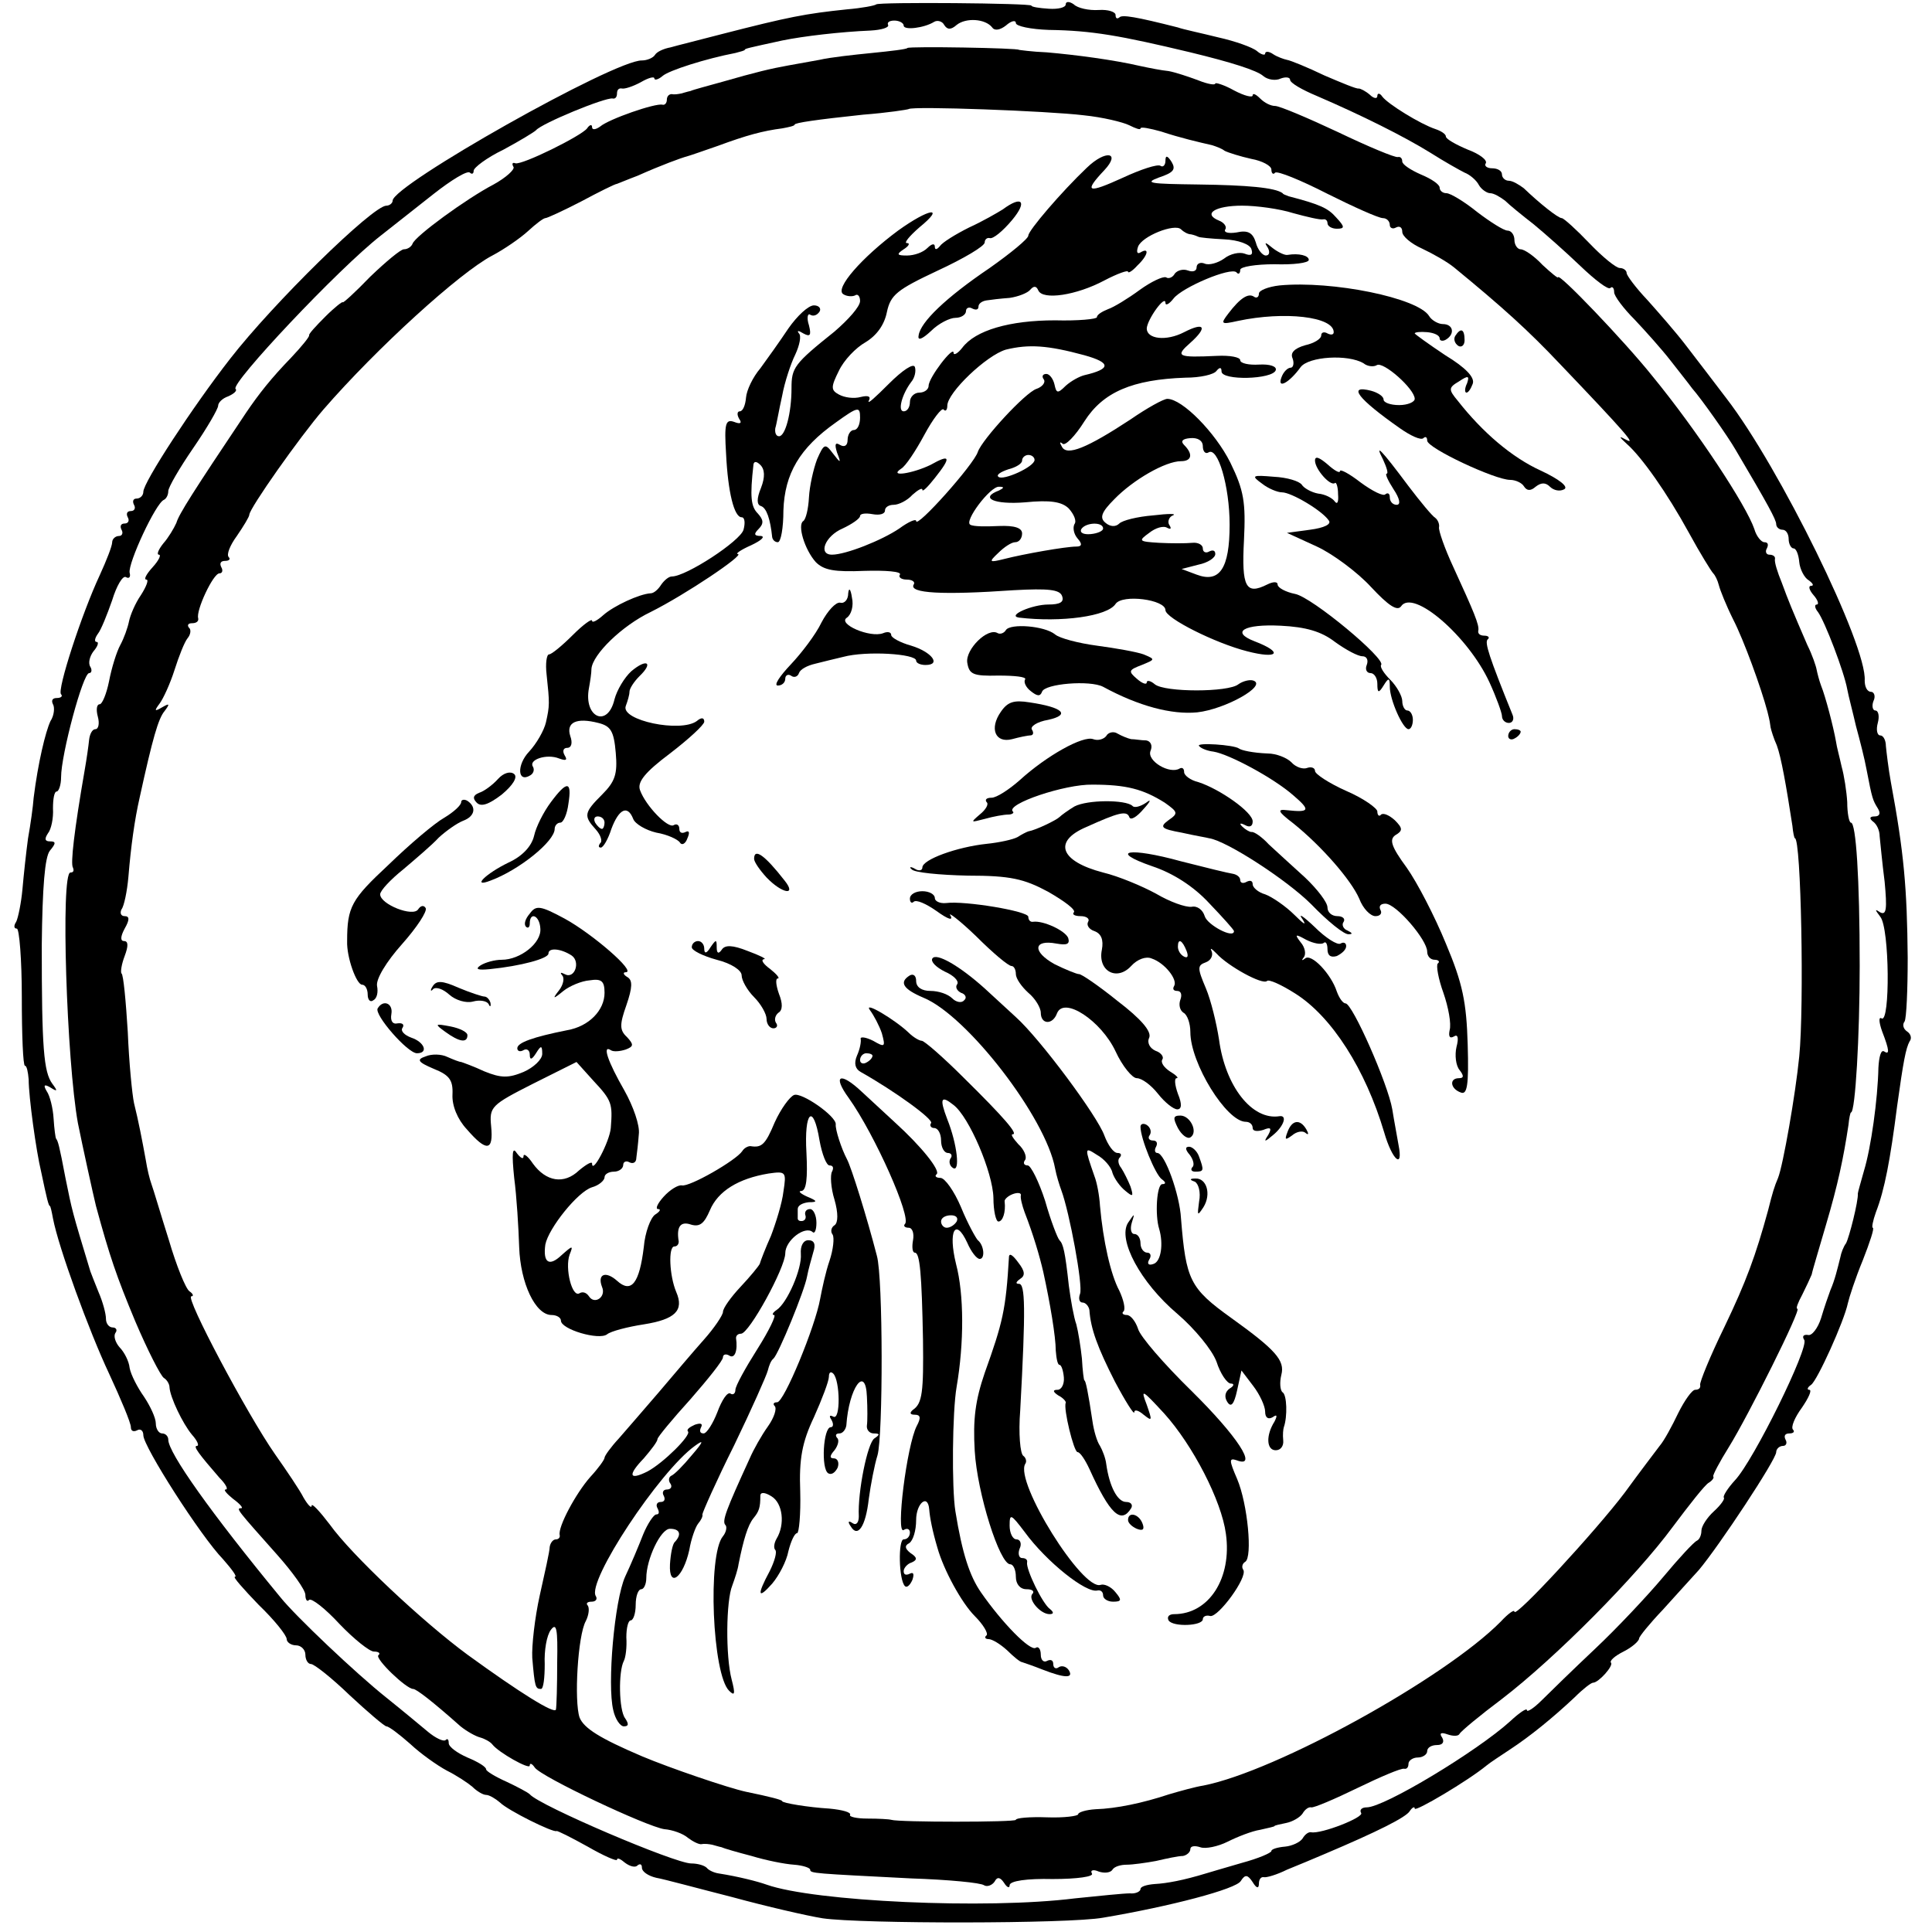 <?xml version="1.0" standalone="no"?>
<!DOCTYPE svg PUBLIC "-//W3C//DTD SVG 20010904//EN"
 "http://www.w3.org/TR/2001/REC-SVG-20010904/DTD/svg10.dtd">
<svg version="1.0" xmlns="http://www.w3.org/2000/svg"
 width="310pt" height="310pt" viewBox="0 0 310 310"
 preserveAspectRatio="xMidYMid meet">
<g transform="translate(0,310) scale(0.1,-0.1)"
fill="#000000" stroke="none">
<path d="M1406 3093 c-2 -2 -23 -6 -47 -8 -67 -7 -93 -12 -202 -40 -34 -9 -71
-18 -81 -21 -11 -2 -22 -7 -25 -12 -3 -5 -13 -9 -21 -9 -44 1 -400 -200 -400
-225 0 -4 -5 -8 -10 -8 -22 0 -182 -157 -251 -246 -60 -77 -139 -198 -139
-213 0 -6 -5 -11 -11 -11 -5 0 -7 -4 -4 -10 3 -5 1 -10 -5 -10 -6 0 -8 -4 -5
-10 3 -5 1 -10 -5 -10 -6 0 -8 -4 -5 -10 3 -5 1 -10 -4 -10 -6 0 -11 -5 -11
-10 0 -6 -9 -29 -20 -53 -29 -62 -69 -185 -62 -191 3 -3 0 -6 -7 -6 -7 0 -9
-4 -6 -10 3 -5 2 -18 -4 -27 -8 -17 -20 -67 -27 -123 -1 -14 -5 -43 -9 -65 -3
-22 -7 -59 -9 -82 -2 -22 -7 -46 -10 -52 -4 -6 -4 -11 1 -11 4 0 8 -50 8 -110
0 -61 2 -110 5 -110 3 0 5 -10 6 -22 0 -28 12 -115 20 -148 9 -43 12 -55 14
-55 1 0 3 -9 5 -20 9 -47 58 -181 90 -249 19 -41 35 -79 35 -86 0 -6 4 -8 10
-5 5 3 10 0 10 -8 0 -18 92 -162 128 -199 14 -16 23 -28 19 -28 -4 0 14 -20
38 -45 25 -24 45 -49 45 -55 0 -5 7 -10 15 -10 8 0 15 -7 15 -15 0 -8 4 -15 9
-15 5 0 33 -22 62 -50 29 -27 56 -50 59 -50 4 0 21 -13 38 -28 17 -16 44 -35
59 -43 16 -8 34 -20 41 -26 7 -7 17 -13 22 -13 5 0 15 -6 22 -12 13 -13 86
-49 91 -46 1 1 23 -10 50 -25 26 -15 47 -24 47 -21 0 4 6 1 13 -5 8 -6 17 -8
20 -4 4 3 7 2 7 -4 0 -6 10 -13 23 -16 12 -2 67 -17 122 -31 55 -15 120 -30
145 -34 62 -9 395 -9 450 1 107 18 214 46 221 59 7 11 11 10 19 -2 6 -10 10
-11 10 -2 0 6 3 11 8 10 4 -1 21 4 37 12 17 7 44 18 60 25 85 36 131 59 137
69 4 6 8 8 8 4 0 -6 86 45 115 69 6 5 23 16 38 26 32 21 69 51 104 84 13 13
26 23 29 23 9 0 33 27 29 32 -3 3 6 11 20 18 14 7 25 17 25 21 0 3 17 24 38
46 20 22 46 51 58 64 32 38 124 177 124 189 0 5 5 10 11 10 5 0 7 5 4 10 -3 6
-1 10 6 10 7 0 9 3 6 6 -4 4 3 20 14 35 11 16 17 29 12 29 -4 0 -3 4 3 8 10 7
53 102 59 131 2 9 12 40 24 69 11 28 19 52 16 52 -2 0 0 11 5 25 14 36 23 84
34 170 10 72 14 93 20 104 4 5 2 12 -4 16 -6 4 -8 11 -4 16 3 5 5 51 5 102 -1
112 -6 169 -27 282 -4 22 -7 48 -8 58 0 9 -4 17 -9 17 -5 0 -7 9 -4 20 3 11 1
20 -4 20 -4 0 -6 7 -3 15 4 8 1 15 -4 15 -6 0 -10 8 -10 18 4 56 -137 343
-222 453 -19 25 -48 63 -65 85 -16 21 -45 54 -62 73 -18 19 -33 39 -33 43 0 4
-5 8 -11 8 -6 0 -28 18 -49 40 -21 22 -41 40 -44 40 -6 0 -36 24 -61 48 -8 6
-18 12 -24 12 -6 0 -11 5 -11 10 0 6 -7 10 -16 10 -8 0 -13 4 -10 8 3 5 -10
15 -29 22 -19 8 -35 17 -35 21 0 4 -8 9 -17 12 -24 8 -76 40 -85 52 -4 6 -8 6
-8 1 0 -5 -6 -4 -12 2 -7 6 -15 10 -18 10 -3 -1 -27 9 -55 21 -27 13 -54 24
-60 25 -5 1 -16 5 -22 9 -7 5 -13 5 -13 1 0 -3 -6 -2 -13 4 -7 6 -35 16 -62
22 -28 7 -57 13 -65 16 -67 17 -90 21 -94 16 -4 -3 -6 -1 -6 4 0 5 -12 9 -27
8 -16 -1 -34 3 -40 9 -7 5 -13 5 -13 0 0 -5 -12 -8 -27 -7 -16 1 -28 3 -28 5
0 4 -245 6 -249 2z m44 -34 c0 -8 33 -4 49 6 5 3 13 1 16 -5 5 -8 11 -8 20 0
15 12 46 10 57 -4 4 -6 13 -4 22 3 9 8 16 9 16 4 0 -5 24 -10 53 -11 69 -1
114 -9 227 -36 66 -16 107 -29 117 -38 7 -6 20 -8 28 -4 8 3 15 2 15 -2 0 -5
19 -16 43 -26 72 -31 140 -65 182 -91 22 -14 47 -28 55 -32 8 -3 19 -12 23
-20 4 -7 13 -13 18 -13 6 0 16 -6 24 -12 7 -7 28 -24 46 -38 17 -14 51 -44 75
-67 23 -22 45 -39 48 -35 3 3 6 0 6 -7 0 -6 15 -26 33 -44 17 -18 43 -47 57
-65 14 -18 30 -38 35 -45 15 -17 58 -78 70 -99 52 -88 65 -112 65 -119 0 -5 5
-9 10 -9 6 0 10 -7 10 -15 0 -8 4 -15 8 -15 4 0 8 -10 9 -22 1 -11 8 -25 15
-29 7 -5 9 -9 4 -9 -5 0 -3 -7 4 -15 7 -8 9 -15 5 -15 -4 0 -3 -6 2 -12 11
-15 42 -96 47 -124 2 -11 9 -37 14 -59 6 -22 14 -53 17 -70 9 -47 10 -49 18
-62 5 -8 3 -13 -5 -13 -8 0 -9 -3 -3 -8 6 -4 11 -14 11 -24 1 -9 4 -42 8 -73
4 -43 3 -54 -7 -49 -9 6 -9 5 0 -7 15 -18 16 -172 2 -163 -5 3 -4 -7 1 -21 12
-31 12 -38 3 -32 -5 3 -8 -9 -9 -26 -1 -51 -12 -129 -23 -165 -5 -18 -10 -35
-10 -37 1 -12 -14 -71 -19 -80 -4 -5 -8 -16 -9 -22 -5 -20 -9 -37 -16 -53 -3
-8 -10 -28 -15 -45 -5 -16 -15 -29 -21 -27 -7 1 -10 -2 -6 -8 8 -12 -81 -193
-111 -225 -12 -13 -20 -26 -18 -28 2 -2 -5 -12 -16 -22 -11 -10 -20 -24 -20
-31 0 -7 -3 -14 -7 -16 -5 -2 -29 -28 -54 -58 -26 -31 -75 -83 -109 -115 -35
-33 -73 -70 -86 -83 -13 -13 -24 -20 -24 -16 0 4 -12 -4 -27 -18 -53 -48 -202
-138 -230 -138 -8 0 -12 -4 -9 -9 5 -7 -64 -34 -80 -31 -4 1 -10 -3 -14 -10
-4 -6 -17 -12 -28 -13 -12 -1 -22 -4 -22 -7 0 -3 -21 -12 -47 -19 -27 -8 -52
-15 -58 -17 -36 -11 -63 -16 -82 -17 -13 -1 -23 -4 -23 -8 0 -4 -8 -8 -17 -7
-10 0 -49 -4 -88 -8 -143 -18 -419 -5 -495 22 -14 5 -45 13 -77 18 -7 1 -16 5
-19 9 -4 4 -15 7 -25 7 -26 0 -244 93 -259 111 -3 3 -20 12 -37 20 -18 8 -33
17 -33 20 0 4 -13 12 -30 19 -16 7 -30 17 -30 23 0 6 -2 8 -5 5 -3 -3 -16 3
-28 13 -12 10 -42 35 -67 55 -49 39 -146 131 -170 161 -112 136 -180 232 -180
253 0 5 -4 10 -10 10 -5 0 -10 7 -10 16 0 9 -9 28 -19 43 -10 14 -21 35 -23
46 -1 11 -9 26 -16 33 -7 8 -10 18 -7 23 4 5 1 9 -4 9 -6 0 -11 6 -11 14 0 8
-5 27 -12 43 -6 15 -12 30 -13 33 -30 99 -29 96 -40 150 -10 53 -12 59 -15 63
-1 1 -3 16 -4 32 -1 17 -6 37 -11 44 -6 10 -4 12 6 6 11 -7 12 -6 3 6 -14 19
-17 58 -17 222 1 94 5 142 13 152 10 12 10 15 0 15 -8 0 -9 4 -3 13 5 6 9 24
8 40 0 15 2 27 6 27 3 0 7 10 7 23 0 36 35 167 45 167 4 0 5 5 2 10 -4 6 -1
17 5 25 7 8 9 15 5 15 -4 0 -3 6 2 13 5 6 15 31 23 54 7 23 17 40 22 37 5 -3
8 0 6 7 -3 15 42 112 55 117 4 2 7 8 7 14 0 6 18 37 40 69 22 32 40 63 40 68
0 5 7 12 16 15 9 4 15 9 12 12 -9 8 165 193 233 246 19 15 57 45 85 67 28 22
54 38 58 34 3 -3 6 -2 6 3 0 5 21 21 48 34 26 14 49 28 52 31 9 11 111 53 123
51 4 -1 7 2 7 8 0 6 3 9 8 8 4 -1 17 3 30 10 12 7 22 10 22 6 0 -3 6 -2 13 4
10 9 70 28 117 37 8 2 15 4 15 5 0 2 5 3 60 15 34 7 94 14 142 16 18 1 30 5
28 9 -2 4 2 7 10 7 8 0 15 -4 15 -8z"/>
<path d="M1456 3023 c-1 -2 -27 -5 -57 -8 -30 -3 -67 -7 -84 -11 -16 -3 -39
-7 -50 -9 -28 -5 -53 -11 -105 -26 -25 -7 -48 -13 -52 -15 -5 -1 -11 -3 -15
-4 -5 -1 -11 -2 -15 -1 -5 0 -8 -4 -8 -9 0 -5 -3 -9 -7 -8 -11 3 -86 -23 -100
-35 -7 -5 -13 -6 -13 -1 0 5 -4 4 -8 -2 -9 -12 -104 -59 -115 -56 -5 2 -6 -1
-3 -6 2 -4 -12 -17 -32 -28 -44 -23 -126 -83 -130 -95 -2 -5 -8 -9 -14 -9 -5
0 -29 -20 -54 -44 -24 -25 -44 -43 -44 -41 0 2 -13 -8 -28 -23 -15 -15 -27
-28 -26 -30 1 -2 -12 -18 -29 -36 -31 -32 -51 -57 -72 -88 -85 -127 -108 -163
-112 -177 -4 -9 -13 -24 -21 -33 -8 -10 -11 -18 -7 -18 4 0 0 -9 -10 -20 -10
-11 -15 -20 -10 -20 4 0 0 -11 -9 -25 -9 -13 -17 -32 -19 -42 -2 -10 -8 -27
-14 -38 -6 -11 -14 -37 -18 -58 -4 -20 -11 -37 -15 -37 -5 0 -6 -9 -3 -20 3
-11 1 -20 -4 -20 -5 0 -9 -8 -10 -17 -1 -10 -4 -31 -7 -48 -17 -98 -23 -151
-19 -157 2 -5 1 -8 -4 -8 -16 0 -6 -303 12 -402 7 -35 25 -117 29 -133 22 -81
33 -113 63 -185 20 -47 41 -88 46 -91 5 -3 9 -10 9 -15 1 -16 21 -58 36 -76 9
-10 12 -18 8 -18 -7 0 4 -14 36 -51 10 -10 15 -19 10 -19 -4 0 2 -7 12 -15 11
-8 17 -15 13 -15 -9 0 -6 -3 58 -75 24 -27 45 -56 45 -64 0 -8 3 -12 6 -8 4 3
26 -14 49 -39 23 -24 48 -44 55 -44 8 0 11 -3 7 -6 -5 -6 45 -54 56 -54 5 0
31 -20 76 -60 10 -8 24 -16 32 -18 7 -2 16 -7 19 -11 10 -13 60 -41 60 -34 0
5 4 3 8 -3 10 -15 180 -95 208 -99 13 -1 30 -7 38 -14 8 -6 18 -11 22 -10 5 1
12 0 17 -1 4 -1 10 -3 15 -4 4 -2 25 -8 48 -14 23 -7 53 -13 68 -14 14 -1 26
-5 26 -8 0 -6 6 -6 162 -14 60 -2 112 -7 117 -11 5 -3 13 0 17 6 4 8 9 7 15
-2 5 -8 9 -9 9 -4 0 7 28 11 69 10 40 0 67 4 63 9 -3 5 2 7 11 3 9 -3 19 -2
22 3 3 5 13 8 23 8 9 0 31 3 47 6 17 4 36 8 43 8 6 1 12 6 12 11 0 5 7 6 16 3
8 -3 28 1 44 9 16 8 39 17 52 19 13 3 23 5 23 6 0 1 9 3 19 5 10 2 22 9 26 15
4 7 10 11 14 10 4 -1 37 13 74 31 37 18 70 32 75 31 4 -1 7 2 7 8 0 5 7 10 15
10 8 0 15 5 15 10 0 6 7 10 16 10 9 0 12 5 8 12 -5 7 -2 9 9 5 9 -3 17 -3 19
1 2 4 32 29 68 56 86 66 215 196 274 276 27 36 52 68 58 71 5 3 9 8 7 10 -1 2
10 23 25 47 31 50 117 222 110 222 -3 0 1 10 8 23 6 12 13 27 15 32 1 6 12 42
23 80 19 64 28 107 36 160 1 11 3 20 4 20 7 0 14 123 14 235 0 142 -6 230 -14
230 -3 0 -6 15 -6 33 -1 17 -5 43 -9 57 -3 14 -8 32 -9 40 -4 23 -17 73 -24
90 -3 8 -6 20 -7 25 -1 6 -7 24 -15 40 -25 58 -30 70 -41 100 -7 17 -12 33
-11 38 1 4 -3 7 -9 7 -5 0 -7 5 -4 10 3 6 2 10 -4 10 -5 0 -13 10 -16 21 -13
38 -91 157 -164 246 -44 55 -151 167 -151 158 0 -2 -11 7 -25 20 -13 14 -29
25 -35 25 -5 0 -10 7 -10 15 0 8 -5 15 -11 15 -6 0 -28 14 -49 30 -21 17 -43
30 -49 30 -6 0 -11 4 -11 9 0 5 -13 14 -30 21 -16 7 -30 16 -30 21 0 5 -3 8
-7 7 -5 -1 -48 17 -96 40 -49 23 -94 42 -101 42 -7 0 -17 5 -24 12 -7 7 -12 9
-12 5 0 -4 -13 -1 -30 8 -16 9 -30 13 -30 11 0 -3 -12 -1 -27 5 -16 6 -37 13
-48 15 -11 1 -31 5 -45 8 -43 10 -104 18 -150 22 -25 1 -45 4 -45 4 0 3 -176
6 -179 3z m283 -108 c30 -3 63 -11 73 -16 10 -5 18 -8 18 -5 0 3 15 0 33 -5
30 -10 60 -17 82 -22 6 -2 15 -5 20 -9 6 -3 25 -9 43 -13 17 -3 32 -11 32 -17
0 -6 3 -9 6 -5 4 3 41 -12 84 -34 42 -21 82 -39 89 -39 6 0 11 -5 11 -11 0 -5
5 -7 10 -4 6 3 10 0 10 -7 0 -7 14 -19 32 -27 17 -8 40 -21 51 -30 78 -64 119
-101 170 -155 106 -111 122 -130 107 -122 -13 7 -13 6 0 -6 24 -21 65 -79 100
-143 18 -33 36 -62 39 -65 3 -3 7 -11 9 -19 2 -8 12 -33 23 -55 17 -33 45
-110 55 -148 4 -16 4 -18 5 -25 1 -5 5 -18 10 -29 7 -19 15 -64 25 -129 1 -11
3 -20 4 -20 10 0 15 -269 7 -350 -6 -61 -26 -175 -34 -195 -6 -14 -9 -24 -16
-52 -20 -73 -35 -114 -70 -187 -23 -47 -40 -89 -39 -93 1 -5 -2 -8 -8 -8 -5 0
-17 -17 -27 -37 -10 -21 -23 -45 -30 -53 -6 -8 -32 -42 -56 -75 -46 -61 -177
-203 -177 -191 0 4 -10 -3 -22 -16 -90 -91 -360 -240 -477 -263 -13 -2 -38 -9
-55 -14 -42 -14 -85 -23 -118 -24 -16 -1 -28 -5 -28 -8 0 -3 -23 -6 -50 -5
-28 1 -50 -1 -50 -4 0 -4 -188 -4 -200 0 -3 1 -20 2 -38 2 -18 0 -30 3 -28 6
2 4 -12 8 -33 10 -34 2 -76 9 -76 12 0 2 -19 7 -58 15 -28 6 -122 38 -167 57
-68 29 -93 45 -100 62 -9 26 -3 132 10 155 5 10 6 21 3 25 -3 3 -1 6 6 6 7 0
10 4 7 9 -15 23 102 200 159 241 15 11 14 7 -5 -15 -14 -17 -28 -31 -33 -33
-4 -2 -5 -8 -1 -13 3 -5 0 -9 -6 -9 -6 0 -8 -5 -5 -10 3 -6 1 -10 -5 -10 -6 0
-8 -5 -5 -10 3 -6 3 -10 -2 -10 -4 0 -14 -15 -21 -32 -7 -18 -20 -49 -29 -68
-17 -38 -29 -173 -19 -214 3 -14 11 -26 17 -26 8 0 8 4 2 13 -10 13 -11 75 -2
92 3 6 5 22 4 38 0 15 3 27 7 27 4 0 8 11 8 25 0 14 4 25 9 25 4 0 8 8 8 18 0
30 23 79 38 79 16 0 19 -9 8 -21 -4 -3 -7 -20 -8 -36 -2 -39 21 -22 31 23 3
18 10 37 14 42 5 6 8 12 7 15 0 3 22 53 51 111 28 58 52 112 54 120 2 8 5 16
9 19 8 7 50 109 54 132 2 11 7 28 10 39 4 12 2 19 -8 19 -8 0 -13 -9 -12 -22
2 -24 -22 -79 -39 -90 -6 -4 -8 -8 -4 -8 4 0 -8 -25 -27 -55 -19 -30 -35 -59
-35 -65 0 -6 -4 -9 -8 -6 -5 3 -14 -11 -21 -30 -7 -18 -17 -34 -22 -34 -6 0
-7 4 -4 10 3 6 -1 7 -10 4 -9 -4 -14 -8 -11 -11 5 -6 -39 -50 -65 -64 -30 -15
-32 -6 -6 21 12 14 22 27 22 31 0 3 24 32 53 64 28 32 52 62 52 67 0 5 5 6 10
3 9 -6 14 8 11 28 0 4 3 7 8 7 13 0 71 106 71 129 0 21 32 45 44 34 3 -3 6 3
6 15 0 12 -5 22 -10 22 -6 0 -9 -4 -8 -9 2 -5 0 -9 -4 -10 -5 -1 -8 1 -8 4 0
3 0 10 0 15 0 6 8 10 18 11 14 0 14 2 -3 9 -11 5 -15 9 -9 9 8 1 10 21 8 61
-4 67 11 81 21 20 4 -22 11 -40 16 -40 6 0 7 -4 4 -10 -3 -5 -2 -26 4 -45 6
-21 6 -37 0 -41 -5 -3 -7 -10 -3 -15 3 -5 1 -24 -5 -42 -6 -17 -12 -45 -15
-61 -8 -45 -58 -166 -69 -166 -6 0 -7 -3 -4 -6 4 -4 -1 -19 -11 -33 -10 -14
-23 -37 -29 -51 -38 -83 -45 -101 -39 -107 3 -3 1 -12 -4 -18 -25 -30 -17
-222 10 -248 9 -9 10 -5 4 18 -10 38 -9 127 1 151 4 11 9 26 10 34 8 40 15 63
24 74 9 11 11 17 11 36 0 6 7 6 18 -1 18 -11 22 -45 8 -68 -4 -7 -5 -15 -2
-18 3 -3 -1 -18 -9 -34 -21 -39 -19 -46 4 -20 11 13 23 36 26 52 4 16 10 29
14 29 3 0 6 30 5 67 -2 52 3 79 22 119 13 29 24 58 24 65 0 7 3 9 7 5 11 -11
12 -76 0 -69 -6 3 -7 1 -3 -5 4 -7 3 -12 -1 -12 -12 0 -16 -67 -4 -74 5 -3 11
1 15 9 3 8 0 15 -6 15 -7 0 -7 4 1 13 6 8 8 17 4 20 -3 4 -2 7 4 7 5 0 10 6
11 13 4 60 31 98 33 46 1 -18 1 -40 0 -46 -1 -7 4 -13 11 -13 10 0 10 -2 1 -8
-11 -7 -27 -86 -25 -125 0 -10 -4 -15 -10 -11 -7 5 -8 2 -3 -5 11 -19 24 -1
29 44 3 22 9 54 14 70 9 31 9 285 -1 320 -16 62 -41 142 -48 155 -9 17 -19 48
-18 56 1 13 -55 52 -67 47 -7 -3 -21 -22 -31 -44 -15 -36 -21 -41 -39 -38 -4
0 -10 -3 -13 -8 -10 -15 -85 -58 -97 -55 -6 1 -19 -7 -29 -18 -10 -11 -14 -20
-9 -20 5 0 3 -4 -5 -9 -7 -5 -16 -28 -18 -52 -7 -58 -20 -75 -43 -54 -18 16
-32 11 -24 -10 7 -16 -12 -29 -21 -15 -4 6 -10 8 -15 5 -12 -8 -24 40 -16 62
6 15 5 15 -13 -1 -20 -19 -30 -12 -26 17 5 26 52 85 75 92 11 3 20 11 20 16 0
5 7 9 15 9 8 0 15 5 15 11 0 5 5 7 10 4 6 -3 11 0 11 7 1 7 3 24 4 38 2 14 -9
45 -23 70 -27 47 -36 74 -22 65 4 -3 15 -2 24 1 13 5 13 8 2 20 -12 11 -12 20
-1 51 10 29 10 40 2 45 -7 4 -8 8 -3 8 18 0 -54 62 -98 86 -39 21 -46 22 -56
8 -7 -8 -10 -17 -6 -21 3 -3 6 -1 6 5 0 20 16 13 17 -8 2 -23 -32 -50 -62 -50
-11 0 -26 -4 -34 -9 -9 -6 -5 -8 15 -6 50 5 94 17 94 25 0 10 20 8 37 -3 15
-10 5 -39 -11 -30 -6 3 -8 3 -4 -2 4 -4 2 -15 -5 -24 -11 -14 -10 -15 7 -1 10
8 29 16 42 17 19 3 24 -1 24 -20 0 -28 -25 -54 -60 -60 -55 -11 -80 -20 -80
-29 0 -5 5 -6 10 -3 5 3 10 0 10 -7 0 -9 3 -9 10 2 8 13 10 13 10 -1 0 -9 -14
-22 -30 -29 -24 -10 -36 -10 -63 1 -17 8 -34 14 -37 15 -3 0 -13 4 -22 8 -10
5 -26 5 -35 1 -15 -5 -13 -9 13 -20 25 -10 31 -18 30 -41 -1 -18 8 -40 23 -56
32 -37 43 -35 39 5 -3 31 0 34 67 68 l70 35 27 -30 c30 -32 31 -37 28 -76 -2
-22 -30 -75 -30 -57 0 4 -9 -1 -21 -11 -24 -23 -53 -18 -74 11 -8 12 -15 17
-15 12 0 -6 -5 -3 -11 5 -7 11 -8 -1 -4 -40 4 -30 7 -80 8 -111 2 -58 26 -109
52 -109 8 0 15 -4 15 -9 0 -14 61 -32 74 -22 6 5 33 12 59 16 50 8 65 22 52
52 -11 26 -13 73 -3 73 4 0 7 3 7 8 -4 24 3 33 20 27 14 -4 21 2 30 23 13 31
46 51 94 59 28 4 29 3 24 -29 -2 -18 -12 -50 -20 -71 -9 -20 -17 -41 -18 -45
-2 -4 -15 -20 -31 -37 -15 -16 -28 -34 -28 -40 0 -5 -14 -26 -31 -45 -17 -19
-49 -57 -72 -84 -23 -27 -52 -60 -64 -74 -13 -14 -23 -28 -23 -31 0 -3 -10
-17 -23 -31 -23 -26 -52 -80 -49 -93 1 -4 -2 -7 -6 -7 -5 0 -9 -6 -10 -12 0
-7 -8 -42 -16 -78 -8 -36 -13 -81 -12 -100 4 -47 5 -50 14 -50 4 0 6 18 6 40
-1 21 3 46 10 55 9 12 11 1 10 -52 0 -38 -1 -71 -2 -76 -2 -8 -58 27 -142 88
-72 53 -186 160 -221 209 -16 21 -29 35 -29 30 0 -5 -6 1 -13 13 -6 12 -27 43
-46 70 -44 63 -145 253 -134 253 4 0 3 4 -3 8 -6 4 -21 41 -33 82 -13 41 -25
82 -28 90 -3 8 -7 25 -9 38 -6 33 -12 64 -19 92 -3 14 -8 65 -10 114 -3 49 -7
92 -10 94 -2 2 0 15 5 28 6 16 6 24 -1 24 -6 0 -6 7 1 20 8 14 8 20 0 20 -6 0
-8 5 -5 11 4 5 9 29 11 52 4 49 10 92 18 127 21 96 30 127 40 139 9 12 8 13
-4 6 -12 -7 -13 -6 -4 6 6 8 17 32 24 54 7 22 16 45 21 51 5 6 6 14 2 17 -3 4
-1 7 5 7 7 0 11 3 10 8 -4 12 24 72 34 72 5 0 6 5 3 10 -3 6 -1 10 6 10 7 0 9
3 6 6 -4 4 2 19 13 34 11 16 20 31 20 34 0 10 81 125 119 169 85 98 219 220
271 247 19 10 45 28 57 39 13 12 25 21 28 21 3 0 29 12 58 27 28 15 54 28 57
28 3 1 17 7 33 13 38 17 71 29 79 31 4 1 27 9 50 17 46 17 72 24 103 28 11 2
20 4 20 6 0 3 35 8 110 16 39 3 71 8 73 9 6 5 223 -3 281 -10z"/>
<path d="M1744 2831 c-41 -39 -94 -101 -94 -109 0 -5 -28 -28 -62 -52 -71 -48
-111 -87 -114 -108 -2 -9 5 -7 20 7 12 12 30 21 39 21 9 0 17 5 17 11 0 5 5 7
10 4 6 -3 10 -2 10 3 0 5 6 9 13 10 6 1 23 3 37 4 14 2 29 8 33 13 6 7 10 6
13 -1 7 -16 61 -8 106 16 21 11 38 17 38 14 0 -3 7 1 15 10 17 16 20 30 5 21
-5 -3 -7 0 -4 9 6 17 59 38 69 28 4 -4 11 -8 16 -8 5 -1 10 -3 12 -4 1 -1 20
-3 41 -4 23 -1 42 -8 44 -16 3 -9 -1 -11 -11 -7 -8 3 -23 0 -33 -8 -10 -7 -24
-11 -31 -8 -7 3 -13 0 -13 -6 0 -6 -6 -8 -14 -5 -8 3 -17 0 -21 -5 -3 -6 -10
-9 -14 -6 -5 2 -24 -7 -42 -20 -19 -14 -42 -28 -51 -31 -10 -4 -18 -9 -18 -13
0 -3 -30 -6 -67 -5 -73 0 -128 -16 -149 -44 -7 -9 -14 -13 -14 -8 0 12 -40
-40 -40 -53 0 -6 -7 -11 -15 -11 -8 0 -15 -7 -15 -15 0 -8 -4 -15 -10 -15 -10
0 -3 27 12 47 6 7 8 18 6 24 -2 7 -20 -5 -42 -27 -21 -21 -35 -34 -32 -27 4 7
-1 9 -13 6 -11 -3 -26 -1 -35 4 -13 7 -13 12 0 38 8 17 27 37 43 46 18 11 30
28 34 48 6 28 16 36 82 67 41 19 75 39 75 45 0 5 4 8 8 7 5 -2 21 11 36 29 25
30 16 40 -15 17 -8 -5 -32 -19 -54 -29 -22 -11 -43 -24 -47 -30 -5 -6 -8 -6
-8 -1 0 6 -5 5 -12 -2 -7 -7 -21 -12 -33 -12 -16 0 -17 2 -5 10 8 5 11 10 5
10 -5 0 4 11 20 25 43 35 16 31 -34 -5 -58 -43 -102 -93 -88 -102 6 -4 15 -4
19 -2 4 3 8 -1 8 -9 0 -9 -19 -30 -41 -49 -65 -52 -69 -58 -69 -91 0 -40 -10
-77 -20 -77 -5 0 -7 6 -6 13 2 6 6 30 11 52 4 22 14 52 21 66 7 15 10 30 6 34
-4 5 -1 5 7 0 11 -6 13 -3 9 13 -4 12 -2 20 2 17 5 -3 11 -1 15 5 3 5 -1 10
-9 10 -9 0 -27 -17 -41 -37 -14 -21 -34 -49 -45 -64 -12 -14 -22 -35 -23 -47
-1 -12 -5 -22 -10 -22 -4 0 -5 -5 -1 -12 5 -7 2 -9 -8 -5 -14 5 -16 -3 -13
-51 3 -62 13 -102 25 -102 5 0 6 -9 3 -20 -5 -18 -92 -75 -115 -75 -5 0 -12
-6 -17 -13 -5 -8 -12 -14 -17 -14 -18 -1 -59 -20 -76 -35 -10 -9 -18 -13 -18
-9 0 4 -14 -6 -31 -23 -17 -17 -34 -31 -38 -31 -4 0 -6 -15 -4 -32 5 -47 5
-50 -1 -77 -3 -13 -15 -34 -27 -47 -20 -21 -19 -51 2 -38 5 3 7 9 4 14 -7 11
22 21 42 13 11 -4 14 -3 9 5 -4 7 -2 12 4 12 7 0 9 8 5 19 -7 22 10 30 45 21
20 -5 25 -13 28 -48 3 -34 -1 -46 -22 -67 -29 -29 -30 -34 -10 -56 8 -9 11
-19 7 -22 -3 -4 -3 -7 1 -7 4 0 12 14 17 30 12 32 26 39 35 16 3 -8 20 -18 37
-22 18 -3 35 -11 38 -16 3 -5 9 -2 12 7 4 9 3 13 -3 10 -6 -3 -10 -1 -10 5 0
6 -4 9 -9 6 -9 -6 -45 31 -54 56 -5 13 8 29 48 59 30 23 55 46 55 51 0 7 -5 7
-12 1 -26 -19 -122 1 -114 24 3 8 6 18 6 23 0 5 7 16 16 25 23 22 12 29 -13 8
-11 -10 -23 -30 -27 -45 -11 -47 -50 -29 -41 18 2 11 4 24 4 31 2 23 49 69 95
91 56 28 151 92 140 93 -5 0 5 7 21 14 17 8 23 14 16 15 -11 0 -12 3 -4 11 9
9 8 15 -1 25 -11 11 -13 26 -7 79 1 5 5 5 11 -1 7 -7 8 -19 1 -37 -7 -17 -7
-27 0 -29 9 -3 15 -21 18 -50 1 -5 5 -8 9 -8 5 0 9 23 9 51 2 59 26 100 84
141 36 26 39 26 39 8 0 -11 -4 -20 -10 -20 -5 0 -10 -7 -10 -16 0 -9 -5 -12
-12 -8 -8 5 -9 1 -5 -12 7 -18 6 -18 -7 -1 -12 16 -14 15 -25 -10 -6 -16 -12
-43 -13 -61 -1 -19 -5 -35 -9 -38 -10 -6 2 -46 20 -66 13 -13 30 -16 78 -14
34 1 60 -1 57 -6 -3 -4 2 -8 11 -8 9 0 14 -4 11 -8 -8 -14 46 -17 161 -9 55 3
73 1 77 -9 4 -10 -3 -14 -22 -14 -26 0 -67 -18 -47 -21 68 -8 142 2 155 22 11
16 80 7 80 -10 0 -13 80 -53 131 -66 50 -13 59 -2 12 16 -39 15 -17 28 42 25
40 -2 65 -9 87 -26 18 -13 37 -23 44 -23 7 0 10 -6 7 -14 -3 -7 0 -13 6 -13 6
0 11 -8 11 -17 0 -15 2 -16 10 -3 8 13 10 13 10 -2 0 -21 21 -68 30 -68 4 0 7
7 7 15 0 8 -4 15 -9 15 -4 0 -8 7 -8 15 0 8 -9 24 -19 34 -11 11 -17 21 -15
24 9 9 -111 109 -138 114 -15 3 -28 10 -28 15 0 5 -7 5 -17 0 -34 -17 -41 -4
-37 71 3 61 0 80 -22 125 -24 48 -77 102 -101 102 -6 0 -33 -15 -59 -33 -70
-46 -102 -59 -110 -44 -4 7 -4 9 1 5 4 -4 20 12 35 36 30 47 77 67 162 70 24
0 46 5 50 11 5 6 8 6 8 -1 0 -15 82 -13 87 2 2 6 -9 10 -27 9 -16 -1 -30 2
-30 7 0 5 -17 8 -37 7 -64 -3 -68 -1 -43 21 28 25 23 34 -10 17 -29 -15 -60
-11 -60 6 1 15 30 55 30 41 0 -5 6 -2 13 7 14 18 92 51 101 42 3 -4 6 -2 6 4
0 5 25 9 55 9 30 -1 55 2 55 7 0 7 -16 11 -34 8 -4 -1 -15 4 -24 11 -12 10
-14 10 -8 1 4 -7 3 -13 -3 -13 -5 0 -13 9 -16 21 -5 16 -13 20 -31 16 -13 -2
-21 0 -18 5 3 4 -2 11 -10 14 -27 11 -6 24 37 24 23 0 60 -5 82 -12 22 -6 43
-11 48 -10 4 1 7 -2 7 -6 0 -5 7 -9 15 -9 13 0 13 3 -1 18 -13 15 -26 21 -76
34 -5 2 -9 3 -10 5 -12 9 -57 13 -136 14 -76 1 -87 2 -63 11 24 8 28 13 21 25
-7 11 -10 11 -10 2 0 -7 -4 -11 -8 -8 -5 3 -32 -6 -60 -19 -57 -26 -64 -24
-30 12 27 29 2 33 -28 4z m-4 -301 c43 -12 43 -22 0 -32 -8 -2 -21 -9 -30 -17
-13 -13 -15 -12 -18 2 -2 9 -8 17 -13 17 -6 0 -8 -4 -4 -9 3 -5 -3 -12 -12
-15 -18 -6 -87 -81 -94 -101 -6 -20 -99 -124 -99 -111 0 4 -12 -1 -27 -12 -28
-19 -86 -42 -108 -42 -23 0 -11 30 17 42 15 7 28 16 28 20 0 4 9 5 20 3 11 -2
20 0 20 6 0 5 6 9 14 9 8 0 22 7 30 16 9 8 16 12 16 8 0 -4 9 5 20 19 27 34
25 39 -7 21 -29 -14 -68 -20 -47 -6 7 4 23 28 37 54 14 26 28 44 31 41 3 -4 6
-1 6 6 0 21 63 81 94 90 37 9 67 7 126 -9z m190 -146 c0 -8 4 -13 9 -10 15 10
34 -54 34 -116 0 -70 -16 -94 -53 -80 l-24 9 27 7 c15 3 27 11 27 17 0 6 -4 7
-10 4 -5 -3 -10 -1 -10 5 0 6 -8 10 -17 9 -10 -1 -34 -1 -53 0 -33 2 -34 3
-16 16 10 8 23 12 29 8 6 -3 7 -1 3 5 -3 5 0 13 6 15 7 3 -7 3 -32 0 -25 -2
-49 -8 -54 -13 -6 -6 -15 -5 -22 1 -10 8 -7 17 14 38 30 31 82 61 107 61 17 0
20 11 5 26 -6 6 -3 10 10 11 12 1 20 -4 20 -13z m-270 -22 c0 -11 -51 -34 -58
-27 -4 3 4 8 16 12 12 3 22 9 22 14 0 5 5 9 10 9 6 0 10 -4 10 -8z m-57 -49
c-32 -12 -8 -23 42 -19 40 4 59 1 70 -10 8 -9 13 -20 9 -25 -3 -6 -1 -16 5
-23 8 -9 7 -13 -2 -13 -17 0 -85 -12 -116 -20 -24 -6 -25 -5 -9 10 9 9 21 17
27 17 6 0 11 6 11 14 0 9 -12 13 -37 12 -21 -1 -41 -1 -46 2 -11 5 32 62 46
61 9 0 8 -2 0 -6z m167 -61 c0 -4 -9 -8 -20 -9 -11 -1 -18 2 -15 8 7 11 35 12
35 1z m-800 -472 c0 -5 -2 -10 -4 -10 -3 0 -8 5 -11 10 -3 6 -1 10 4 10 6 0
11 -4 11 -10z"/>
<path d="M2053 2642 c-18 -2 -33 -8 -33 -13 0 -6 -4 -8 -8 -5 -9 6 -22 -2 -41
-27 -13 -17 -12 -18 15 -12 75 16 154 7 154 -18 0 -4 -4 -5 -10 -2 -5 3 -10 2
-10 -3 0 -6 -12 -13 -26 -16 -17 -5 -24 -12 -20 -21 3 -8 1 -15 -3 -15 -5 0
-12 -7 -15 -16 -7 -19 13 -8 31 17 13 17 76 21 101 6 6 -5 16 -6 21 -3 10 7
61 -38 61 -54 0 -5 -11 -10 -25 -10 -14 0 -25 4 -25 9 0 5 -9 11 -20 14 -39
10 -21 -13 46 -60 17 -12 34 -20 38 -16 3 3 6 2 6 -4 0 -12 109 -63 133 -63 9
0 19 -5 22 -10 5 -8 11 -8 19 -1 9 7 16 7 23 0 6 -6 16 -8 23 -4 7 4 -8 16
-38 30 -46 21 -93 61 -133 112 -15 18 -15 21 2 31 15 10 17 9 13 -3 -4 -8 -4
-15 -1 -15 3 0 7 6 10 14 4 10 -11 26 -44 46 -27 18 -49 34 -49 35 0 2 9 3 20
2 11 -1 20 -5 20 -10 0 -4 5 -5 10 -2 15 9 12 25 -5 25 -7 0 -18 6 -22 13 -18
29 -155 57 -240 49z"/>
<path d="M2335 2561 c-3 -5 -1 -12 5 -16 5 -3 10 1 10 9 0 18 -6 21 -15 7z"/>
<path d="M2219 2363 c6 -13 9 -23 6 -23 -3 0 2 -11 11 -25 10 -15 12 -25 5
-25 -6 0 -11 5 -11 12 0 6 -3 8 -7 5 -3 -4 -21 5 -40 19 -18 14 -33 22 -33 18
0 -4 -9 1 -20 11 -13 11 -20 14 -20 6 0 -14 25 -42 32 -36 2 2 5 -6 5 -18 1
-12 -1 -17 -5 -12 -4 6 -16 12 -27 13 -11 2 -23 9 -26 14 -4 6 -24 12 -45 13
-35 3 -37 2 -19 -11 10 -8 25 -14 32 -14 15 0 64 -29 75 -45 5 -6 -7 -12 -30
-15 l-37 -5 48 -22 c26 -12 66 -42 87 -65 28 -30 42 -39 48 -31 19 29 108 -48
142 -122 11 -24 20 -49 20 -54 0 -6 5 -11 11 -11 6 0 9 6 6 13 -38 94 -45 116
-40 121 4 3 1 6 -5 6 -7 0 -11 3 -10 8 2 9 -7 30 -40 102 -14 30 -24 59 -23
64 1 5 -2 12 -6 15 -5 3 -24 26 -43 51 -44 59 -55 70 -41 43z"/>
<path d="M1361 2148 c0 -10 -6 -17 -13 -15 -7 1 -20 -13 -30 -32 -9 -19 -32
-49 -49 -67 -18 -19 -28 -34 -21 -34 7 0 12 5 12 11 0 5 4 8 9 5 5 -4 11 -2
13 4 2 6 13 12 26 15 12 3 32 8 45 11 37 10 117 5 117 -6 0 -4 7 -7 15 -7 26
0 10 21 -23 31 -18 5 -32 13 -32 17 0 5 -6 6 -13 3 -21 -8 -74 15 -58 25 7 5
11 19 8 32 -2 14 -5 17 -6 7z"/>
<path d="M1614 2089 c-3 -5 -9 -7 -13 -5 -16 10 -52 -26 -49 -47 3 -19 9 -22
50 -21 26 0 45 -2 43 -6 -3 -4 1 -13 9 -19 10 -8 15 -9 18 -1 4 13 77 19 98 8
57 -31 110 -45 151 -41 45 5 113 43 90 51 -6 2 -17 -1 -24 -6 -16 -13 -118
-13 -134 0 -7 6 -13 7 -13 3 0 -4 -7 -2 -16 6 -14 12 -13 14 8 22 22 9 22 9 3
17 -11 4 -45 10 -75 14 -30 4 -60 12 -67 18 -17 14 -72 18 -79 7z"/>
<path d="M1606 1958 c-19 -27 -9 -51 18 -44 11 3 25 6 29 6 5 0 6 4 3 9 -4 5
8 13 26 16 36 8 24 20 -30 28 -25 4 -35 1 -46 -15z"/>
<path d="M1775 1919 c-4 -5 -13 -8 -21 -5 -16 6 -74 -26 -118 -66 -17 -15 -37
-28 -45 -28 -8 0 -11 -3 -8 -7 4 -3 -1 -12 -11 -20 -15 -13 -15 -13 8 -7 14 4
31 7 38 7 6 0 10 3 7 5 -11 12 84 44 128 43 54 0 81 -7 116 -29 21 -15 22 -17
6 -28 -15 -11 -12 -14 21 -20 22 -5 41 -8 44 -9 28 -4 125 -67 164 -106 26
-27 53 -49 60 -48 7 0 6 2 -2 6 -6 2 -10 9 -6 14 3 5 -2 9 -10 9 -9 0 -16 6
-16 14 0 8 -16 29 -36 48 -20 18 -46 42 -58 53 -11 12 -24 21 -28 20 -3 0 -10
4 -15 9 -5 5 -3 6 5 2 7 -4 12 -2 12 6 0 15 -53 52 -87 63 -13 3 -23 11 -23
16 0 6 -3 8 -7 6 -16 -10 -53 12 -47 28 4 9 0 16 -7 17 -8 0 -18 2 -24 2 -5 1
-15 5 -22 9 -6 4 -15 2 -18 -4z"/>
<path d="M2420 1919 c0 -5 5 -7 10 -4 6 3 10 8 10 11 0 2 -4 4 -10 4 -5 0 -10
-5 -10 -11z"/>
<path d="M1924 1903 c3 -4 14 -8 23 -9 25 -4 96 -42 128 -70 28 -24 27 -28
-10 -24 -16 2 -15 -2 10 -21 45 -36 93 -91 106 -121 6 -16 18 -28 26 -28 8 0
11 5 8 10 -3 6 0 10 8 10 17 0 67 -58 67 -77 0 -7 5 -13 12 -13 6 0 9 -3 5 -6
-3 -3 1 -25 9 -47 8 -23 13 -50 10 -60 -2 -10 0 -14 7 -10 6 4 8 -2 4 -17 -3
-13 -1 -30 5 -37 7 -9 7 -13 -1 -13 -16 0 -14 -17 3 -23 10 -4 13 11 11 77 -2
68 -8 98 -35 162 -18 44 -46 98 -63 122 -25 34 -28 45 -18 52 12 7 12 11 -1
24 -9 8 -18 12 -22 9 -3 -4 -6 -1 -6 5 0 5 -22 21 -50 33 -27 12 -50 27 -50
32 0 5 -6 7 -12 5 -7 -3 -19 1 -26 9 -7 7 -24 14 -38 14 -24 1 -42 5 -46 8 -8
6 -70 10 -64 4z"/>
<path d="M799 1850 c-9 -10 -23 -20 -30 -22 -10 -4 -11 -9 -4 -16 7 -7 19 -3
40 13 18 15 26 28 20 33 -6 5 -17 2 -26 -8z"/>
<path d="M884 1813 c-12 -16 -24 -40 -27 -54 -4 -17 -19 -33 -41 -43 -37 -18
-60 -41 -29 -29 46 17 103 63 103 83 0 5 4 10 9 10 5 0 11 14 13 30 6 37 -2
38 -28 3z"/>
<path d="M740 1813 c0 -5 -12 -16 -27 -25 -16 -9 -56 -43 -90 -76 -59 -55 -66
-67 -66 -122 -1 -26 15 -70 24 -70 5 0 9 -7 9 -16 0 -8 4 -13 9 -9 6 3 8 13 6
23 -2 11 15 39 40 67 24 27 41 53 38 58 -3 5 -8 4 -12 -2 -8 -13 -61 8 -61 24
0 6 17 24 37 40 20 17 46 39 57 51 12 11 29 23 39 27 19 7 22 22 7 32 -5 3
-10 2 -10 -2z"/>
<path d="M1724 1806 c-10 -6 -21 -14 -24 -17 -5 -5 -38 -21 -50 -23 -3 -1 -11
-5 -17 -9 -7 -4 -30 -9 -50 -11 -47 -5 -103 -25 -103 -38 0 -5 -6 -6 -12 -2
-7 4 -10 3 -5 -1 4 -5 44 -9 90 -10 68 0 90 -5 129 -26 26 -15 45 -29 41 -33
-3 -3 1 -6 11 -6 9 0 15 -4 12 -9 -3 -5 1 -12 10 -15 11 -4 15 -14 12 -30 -7
-34 24 -51 47 -26 10 11 24 16 33 12 21 -7 42 -34 36 -44 -3 -5 -1 -8 5 -8 6
0 8 -6 5 -14 -3 -8 -1 -17 5 -21 6 -3 11 -17 11 -31 0 -50 58 -144 89 -144 6
0 11 -4 11 -10 0 -5 7 -6 17 -3 12 5 14 3 8 -8 -8 -12 -6 -12 8 0 17 14 23 32
10 30 -44 -7 -87 48 -97 123 -4 26 -13 63 -21 82 -14 33 -14 37 0 42 8 3 12
11 9 18 -3 6 0 4 8 -4 18 -20 74 -51 81 -44 3 3 23 -6 45 -20 59 -37 113 -122
143 -223 13 -45 31 -60 23 -20 -2 12 -7 38 -10 57 -7 41 -64 170 -75 170 -4 0
-10 8 -14 19 -9 28 -41 62 -51 53 -5 -4 -6 -3 -2 2 4 5 2 16 -5 24 -10 13 -9
14 9 4 12 -6 24 -8 28 -5 3 3 6 -1 6 -10 0 -10 5 -14 15 -11 8 4 15 10 15 16
0 5 -4 7 -9 4 -5 -3 -24 9 -42 27 -18 17 -27 23 -19 12 7 -11 2 -8 -13 7 -14
14 -36 29 -47 33 -11 3 -20 11 -20 16 0 6 -4 7 -10 4 -5 -3 -10 -2 -10 3 0 5
-6 9 -12 10 -7 1 -44 10 -83 20 -83 23 -118 17 -46 -8 33 -11 66 -32 91 -59
22 -23 40 -43 40 -45 0 -13 -43 10 -47 24 -3 10 -12 17 -21 15 -10 -1 -35 8
-57 21 -22 12 -60 28 -85 34 -69 18 -81 50 -27 73 51 23 65 27 69 16 2 -6 12
0 23 13 11 12 13 17 4 10 -9 -6 -19 -9 -22 -5 -11 10 -72 10 -93 -1z m180
-232 c3 -8 2 -12 -4 -9 -6 3 -10 10 -10 16 0 14 7 11 14 -7z"/>
<path d="M1210 1722 c0 -5 9 -18 20 -30 25 -26 49 -30 29 -5 -32 41 -49 53
-49 35z"/>
<path d="M1460 1658 c0 -6 3 -8 6 -5 4 4 20 -3 37 -15 18 -13 27 -16 22 -7 -5
7 14 -7 41 -33 27 -27 52 -48 57 -48 4 0 7 -6 7 -13 0 -7 9 -20 20 -30 11 -9
20 -24 20 -32 0 -19 19 -20 26 -1 11 28 71 -12 94 -61 11 -24 27 -43 34 -43 8
0 23 -11 34 -25 11 -14 25 -25 31 -25 7 0 8 8 1 25 -5 14 -6 25 -2 25 4 0 -1
5 -11 11 -9 6 -15 14 -12 19 3 4 -2 11 -11 14 -9 4 -14 13 -10 21 4 10 -13 30
-51 59 -31 25 -59 44 -62 43 -3 0 -21 7 -39 16 -36 20 -34 40 3 33 17 -3 22
-1 19 9 -5 12 -40 28 -56 26 -5 -1 -8 3 -8 8 0 9 -102 26 -132 22 -10 -1 -18
3 -18 8 0 6 -9 11 -20 11 -11 0 -20 -5 -20 -12z"/>
<path d="M1110 1580 c0 -5 18 -14 40 -20 24 -6 40 -17 40 -25 0 -8 9 -24 20
-35 11 -11 20 -27 20 -35 0 -8 5 -15 11 -15 5 0 8 4 4 9 -3 5 -1 12 4 16 7 4
7 15 1 30 -5 14 -6 25 -2 25 4 0 -2 7 -12 15 -11 8 -16 15 -10 16 5 0 -7 6
-26 13 -25 10 -37 10 -42 2 -5 -7 -8 -6 -8 4 0 13 -1 13 -10 0 -6 -10 -10 -11
-10 -2 0 6 -4 12 -10 12 -5 0 -10 -4 -10 -10z"/>
<path d="M1496 1562 c-3 -5 6 -14 20 -21 14 -6 23 -15 20 -20 -4 -5 0 -11 6
-14 7 -2 10 -8 5 -12 -4 -5 -13 -3 -19 3 -7 7 -22 12 -35 12 -14 0 -23 6 -23
16 0 8 -4 12 -10 9 -18 -11 -11 -22 22 -36 70 -29 196 -192 211 -274 2 -11 7
-27 10 -35 13 -35 35 -153 30 -166 -3 -8 -1 -14 4 -14 5 0 10 -6 11 -12 2 -30
13 -60 41 -115 17 -32 31 -54 31 -49 0 5 7 3 15 -4 14 -11 14 -10 5 16 -10 26
-8 25 28 -14 46 -51 92 -140 99 -193 10 -71 -27 -129 -83 -129 -8 0 -12 -4 -9
-10 7 -11 55 -9 55 2 0 4 5 7 12 5 13 -2 60 62 53 74 -3 4 -2 10 3 13 12 7 4
93 -13 133 -13 30 -13 34 -1 30 36 -14 1 39 -72 111 -44 43 -83 88 -86 100 -4
12 -12 22 -18 22 -6 0 -9 3 -5 6 3 4 0 18 -7 33 -14 26 -26 80 -31 136 -1 17
-5 38 -9 48 -16 46 -16 47 4 34 11 -6 23 -19 25 -29 3 -9 12 -22 21 -29 12
-10 13 -9 8 7 -4 10 -11 24 -15 30 -5 6 -6 14 -2 17 3 4 2 7 -4 7 -6 0 -15 12
-21 28 -11 31 -103 155 -142 190 -14 13 -36 33 -50 46 -40 36 -78 58 -84 48z"/>
<path d="M694 1517 c-4 -6 -3 -9 1 -4 5 4 16 0 26 -9 10 -9 27 -14 38 -11 11
3 22 1 25 -4 2 -5 4 -5 3 2 -2 6 -6 10 -10 10 -3 0 -22 6 -41 14 -27 12 -36
12 -42 2z"/>
<path d="M606 1482 c-6 -10 48 -72 63 -72 19 0 12 18 -9 25 -11 4 -18 11 -14
16 3 5 0 8 -8 7 -8 -2 -12 4 -10 15 3 17 -13 24 -22 9z"/>
<path d="M1396 1479 c6 -8 15 -25 19 -37 6 -22 5 -23 -14 -12 -12 6 -21 7 -20
3 1 -4 -1 -16 -6 -27 -5 -12 -3 -21 6 -26 55 -31 117 -76 113 -82 -3 -4 0 -8
5 -8 6 0 11 -9 11 -20 0 -11 5 -20 11 -20 5 0 8 -4 4 -9 -3 -5 -1 -12 4 -15
12 -8 7 38 -9 78 -13 34 -10 39 10 23 25 -19 63 -108 64 -149 0 -21 4 -38 8
-38 7 0 12 15 10 32 -1 3 5 9 13 12 8 3 14 2 13 -2 -1 -4 2 -16 6 -27 14 -36
24 -70 30 -96 11 -50 20 -104 20 -126 1 -13 3 -23 6 -23 3 0 6 -9 7 -20 1 -11
-4 -20 -10 -20 -8 0 -8 -3 1 -9 8 -4 13 -10 12 -12 -4 -9 13 -79 19 -79 4 0
12 -12 19 -27 33 -73 51 -89 67 -63 3 5 0 10 -8 10 -14 0 -27 25 -32 61 -1 9
-6 22 -10 29 -5 7 -10 25 -12 39 -7 47 -11 66 -13 66 -1 0 -3 16 -4 35 -2 19
-6 44 -9 55 -4 11 -9 39 -12 62 -6 55 -9 67 -15 73 -3 3 -14 31 -23 63 -10 31
-23 57 -28 57 -6 0 -8 4 -4 9 3 5 -2 17 -11 25 -8 9 -13 16 -9 16 9 0 -13 26
-79 91 -33 33 -63 59 -67 59 -4 0 -14 6 -21 13 -22 21 -74 52 -62 36z m4 -73
c0 -3 -4 -8 -10 -11 -5 -3 -10 -1 -10 4 0 6 5 11 10 11 6 0 10 -2 10 -4z"/>
<path d="M715 1444 c22 -16 35 -18 35 -5 0 5 -12 11 -27 14 -26 5 -26 4 -8 -9z"/>
<path d="M1362 1338 c42 -59 101 -192 90 -202 -3 -3 0 -6 6 -6 6 0 9 -9 7 -20
-2 -11 -1 -20 3 -20 8 0 11 -34 13 -140 1 -83 -1 -102 -16 -112 -6 -5 -5 -8 3
-8 9 0 10 -5 3 -18 -16 -31 -34 -175 -21 -167 6 4 10 1 10 -4 0 -6 -4 -11 -10
-11 -9 0 -8 -65 2 -75 3 -3 8 1 12 10 3 9 2 13 -4 10 -6 -3 -10 -2 -10 4 0 5
6 12 13 14 9 4 9 8 -2 15 -9 7 -10 12 -2 16 6 4 11 20 11 37 0 27 19 43 21 17
1 -13 5 -34 13 -61 10 -36 39 -89 60 -110 14 -14 22 -28 19 -31 -4 -3 -2 -6 3
-6 6 0 19 -8 30 -18 10 -10 21 -19 24 -19 3 -1 18 -6 33 -12 36 -14 50 -14 42
-1 -4 6 -11 8 -16 5 -5 -4 -9 -1 -9 5 0 6 -4 8 -10 5 -5 -3 -10 1 -10 10 0 9
-4 14 -8 11 -9 -6 -54 40 -88 89 -18 26 -30 62 -41 130 -6 37 -5 160 2 200 12
70 12 148 -1 197 -13 53 -1 75 18 34 6 -14 15 -26 20 -26 9 0 7 22 -3 30 -3 3
-16 26 -27 53 -11 26 -26 47 -33 47 -7 0 -10 3 -6 6 6 6 -24 44 -67 83 -15 14
-39 36 -53 49 -35 33 -48 27 -21 -10z m173 -198 c-3 -5 -10 -10 -16 -10 -5 0
-9 5 -9 10 0 6 7 10 16 10 8 0 12 -4 9 -10z"/>
<path d="M1890 1290 c6 -11 15 -18 20 -15 13 8 0 35 -16 35 -12 0 -12 -4 -4
-20z"/>
<path d="M1830 1292 c0 -19 24 -77 34 -84 7 -5 7 -8 1 -8 -9 0 -12 -50 -5 -72
7 -24 3 -52 -9 -56 -8 -3 -11 0 -7 7 4 6 2 11 -3 11 -6 0 -11 7 -11 15 0 8 -4
15 -10 15 -5 0 -7 8 -4 18 5 16 5 16 -6 0 -17 -27 20 -96 79 -146 28 -24 56
-58 63 -77 6 -19 17 -35 23 -35 6 0 5 -4 -2 -8 -7 -5 -9 -13 -4 -21 6 -10 11
-5 16 18 l7 32 19 -25 c10 -13 19 -32 19 -41 0 -10 5 -13 12 -9 7 5 8 3 3 -7
-14 -22 -13 -46 2 -46 8 0 13 7 12 16 -1 9 0 18 1 21 6 17 5 52 -2 56 -4 3 -5
16 -2 28 6 23 -9 40 -80 91 -67 48 -73 61 -81 160 -2 38 -26 105 -38 105 -4 0
-5 5 -2 10 3 6 1 10 -5 10 -6 0 -9 4 -5 9 3 5 1 12 -5 16 -5 3 -10 2 -10 -3z"/>
<path d="M2066 1284 c-5 -13 -4 -14 7 -6 8 7 18 8 22 4 5 -4 5 -1 1 6 -10 17
-23 15 -30 -4z"/>
<path d="M1909 1247 c6 -8 8 -17 4 -20 -3 -4 -1 -7 5 -7 14 0 14 2 6 24 -3 9
-11 16 -16 16 -7 0 -6 -5 1 -13z"/>
<path d="M1917 1204 c6 -3 10 -17 7 -32 -3 -23 -3 -24 7 -9 13 21 5 47 -13 46
-9 0 -10 -2 -1 -5z"/>
<path d="M1619 1084 c-5 -86 -10 -106 -39 -187 -15 -44 -19 -74 -16 -125 4
-68 40 -182 57 -182 5 0 9 -9 9 -20 0 -12 7 -20 17 -20 9 0 13 -3 10 -7 -9 -8
12 -33 27 -33 7 0 7 3 1 8 -12 8 -39 64 -37 75 1 4 -2 7 -8 7 -5 0 -7 7 -4 15
4 8 1 15 -5 15 -6 0 -11 10 -11 22 0 20 2 19 24 -10 35 -48 99 -99 117 -94 5
1 9 -2 9 -8 0 -5 7 -10 16 -10 14 0 14 3 4 15 -7 9 -18 14 -24 12 -29 -10
-138 165 -121 194 3 4 1 10 -3 13 -5 3 -8 36 -5 73 9 165 8 203 -2 203 -6 0
-5 3 2 8 8 5 8 12 -3 26 -8 11 -14 16 -15 10z"/>
<path d="M1810 661 c0 -5 7 -11 14 -14 10 -4 13 -1 9 9 -6 15 -23 19 -23 5z"/>
</g>
</svg>
